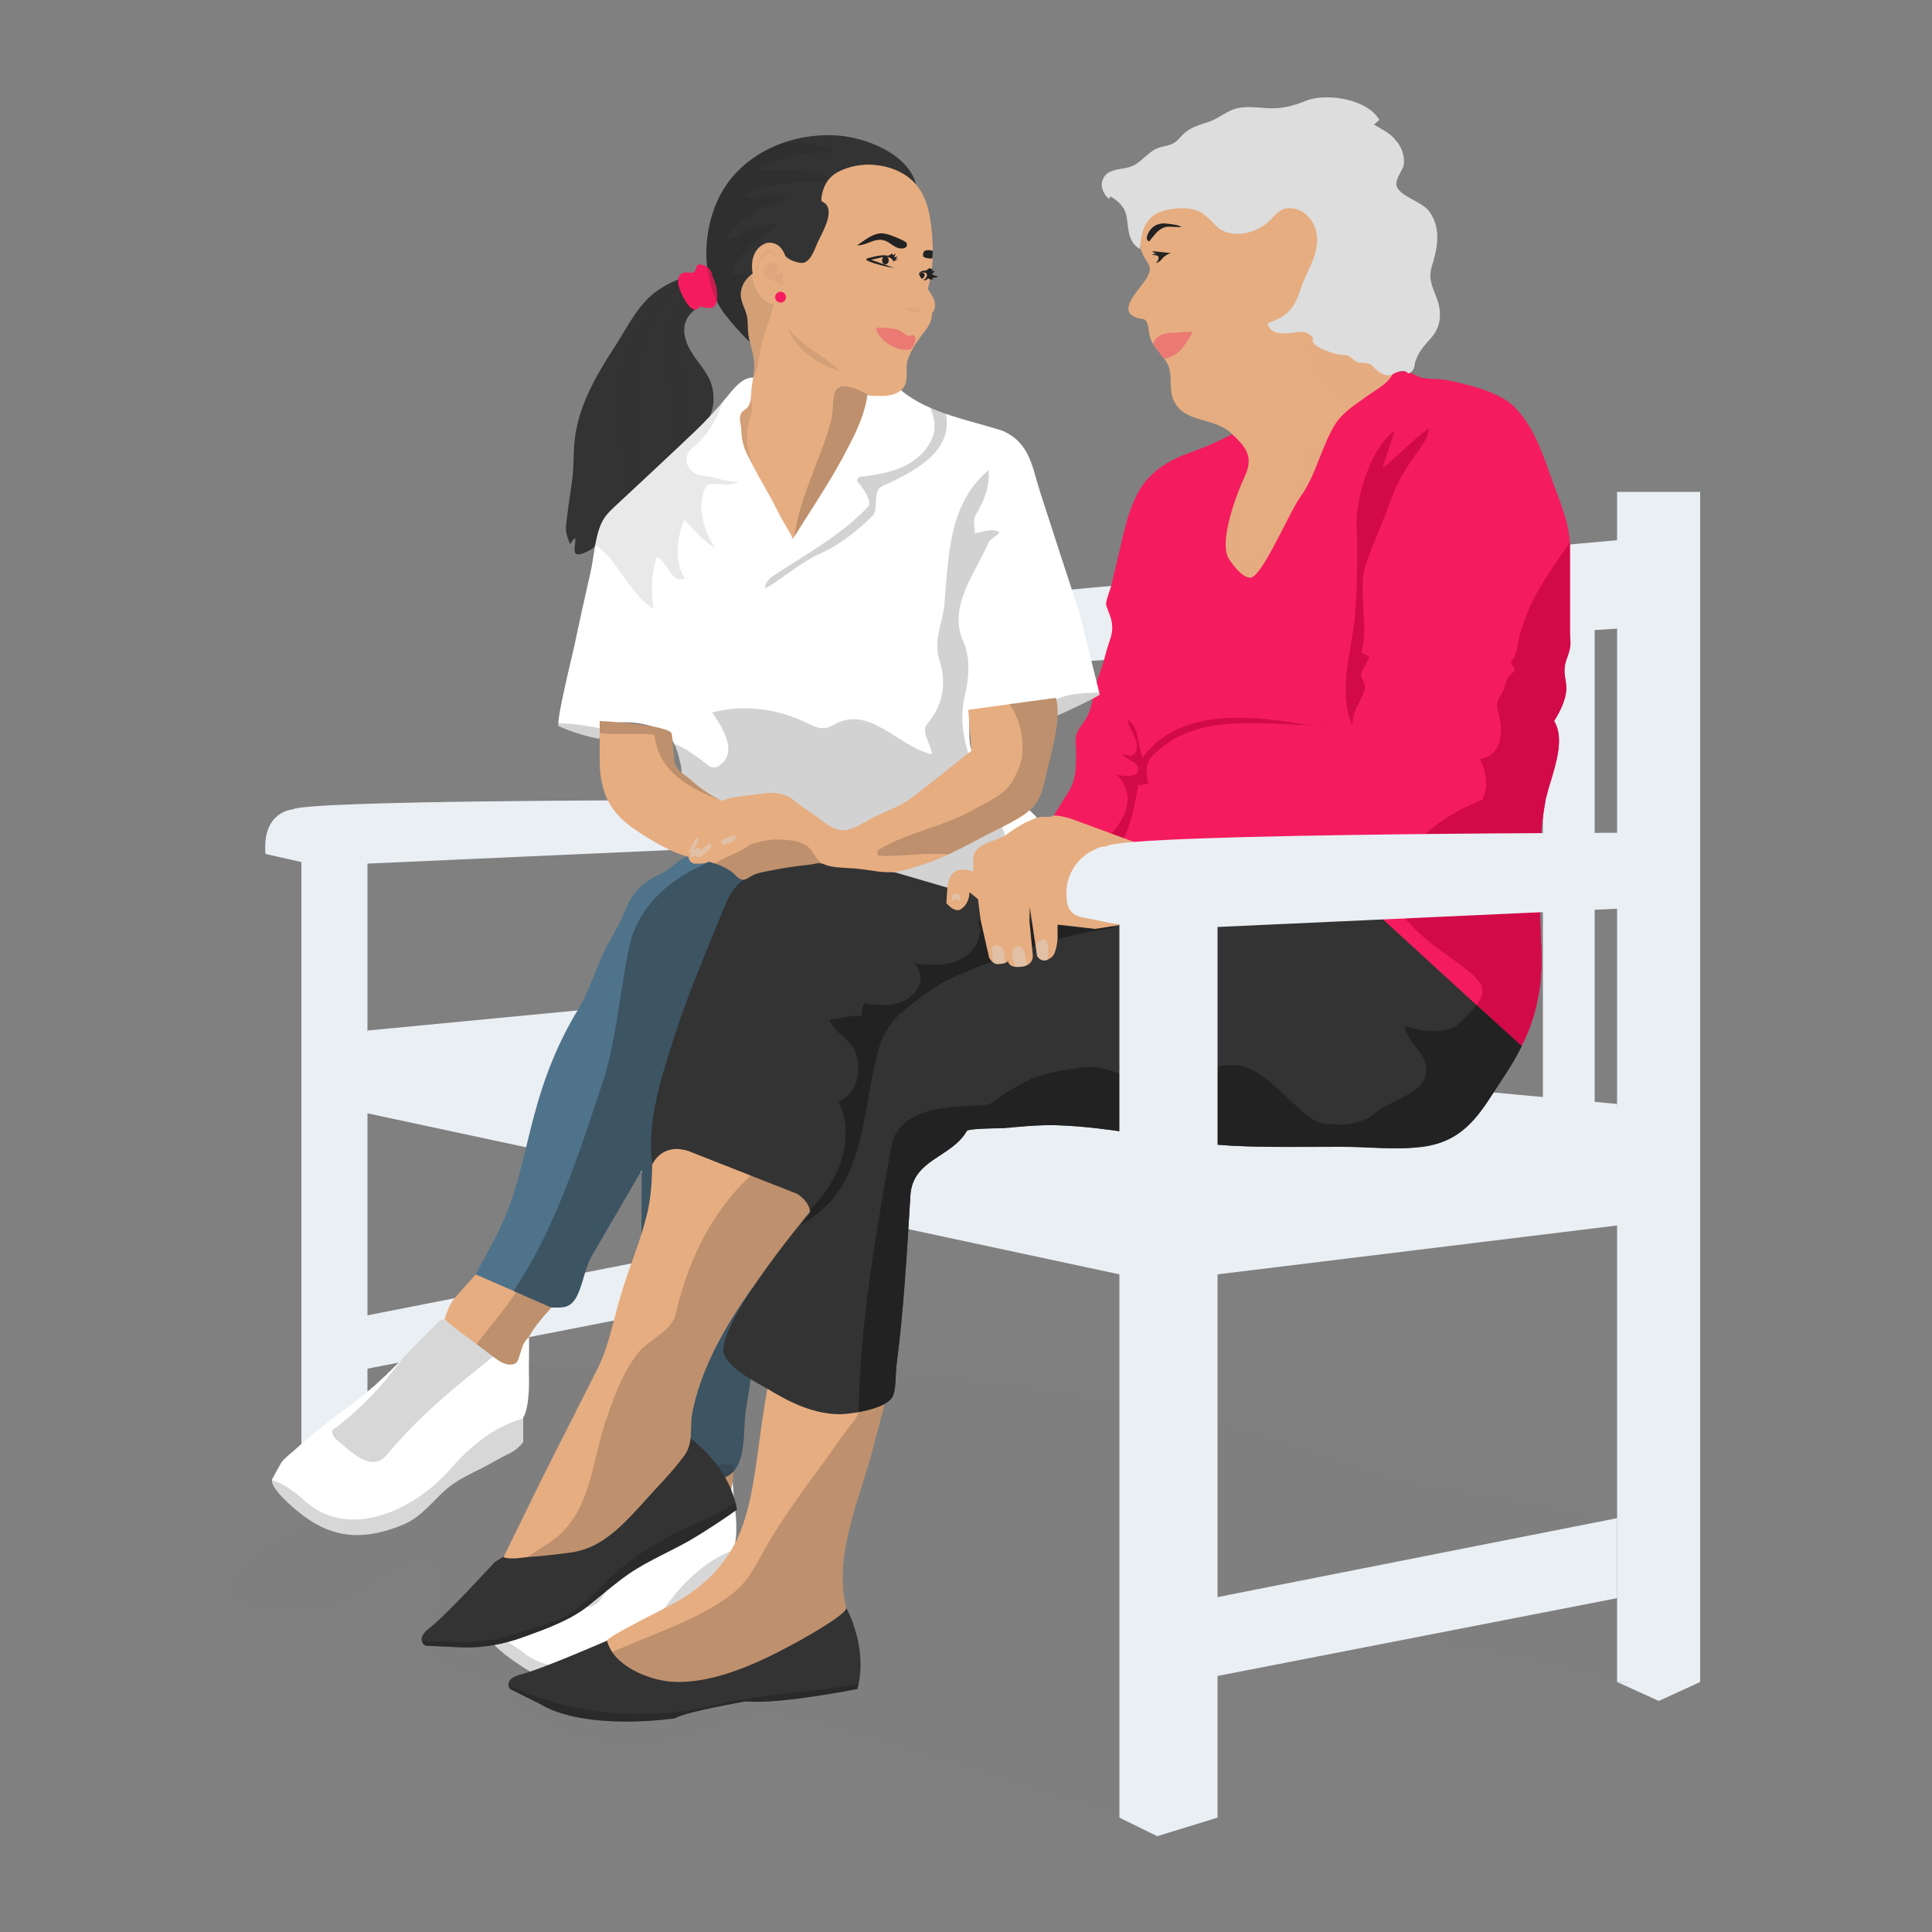 <svg version="1.2" xmlns="http://www.w3.org/2000/svg" viewBox="0 0 500 500" width="500" height="500">
	<rect x="0" y="0" width="500" height="500" fill="#808080" stroke="none"/>
	<title>talking-on-a-bench-svg</title>
	<style>
		.s0 { opacity: .1;fill: #222222 } 
		.s1 { fill: #ffffff } 
		.s2 { opacity: .2;fill: #222222 } 
		.s3 { opacity: .2;fill: #eeeeee } 
		.s4 { fill: #eaeff4 } 
		.s5 { fill: #f41c5e } 
		.s6 { fill: #d30a48 } 
		.s7 { fill: #e6ad81 } 
		.s8 { fill: #222222 } 
		.s9 { opacity: .6;fill: #f41c5e } 
		.s10 { fill: #dddddd } 
		.s11 { fill: #4f738a } 
		.s12 { fill: #333333 } 
		.s13 { opacity: .5;fill: #222222 } 
		.s14 { opacity: .2;fill: #333333 } 
		.s15 { opacity: .2;fill: #34404d } 
		.s16 { opacity: .1;fill: #34404d } 
		.s17 { opacity: .4;fill: #dddddd } 
	</style>
	<g id="Layer" style="opacity: .1">
		<path id="Layer" class="s0" d="m60.3 407.7c2.2-4.8 21.9-15.7 29.1-18.7-0.6-1.9-12.4-8.2-12.2-10.6 0.9-14.9 16.6-8.7 29.8-9.6 18.4-1.8 6.1-11.5 24.5-15 24.5-5.3 25.7 6.4 49.4 2 39.4-7.9 132.3 7.6 167.3 22.5 16.7 7 44.2 8 60.8 13.2 18.4 5.3 22.8 14.9 25.4 34.2 0.9 4.4-7.9 11.9-7.9 11.9-30.8-8.5-39.4-9.3-62.2-13.7-17.5-2.6-56.9-16.6-63.9 0.9-1.7 5.3 2.7 12.3 0 16.6-2.2 5-6 7.1-10.5 7.9l0.4 20.2-0.6 0.9c0 0-66.5-21.9-88.6-26.2-3.6 0.1-7.2 0.5-10.7 1.4-10.5 2.9-18.7 7-29.8 5.8-8.1-0.6-19.8-4.1-25.6-8.8-9.4-6.4 3.6-3.5-3.4-6.5-5.2-2.3-11.4-1.2-16.6-5.3-10-7 0.7-16.8-1.1-22.6-2.9-11.7-20.9 6.6-27.3 7.7-8.8 1.2-32.8 3.4-26.3-8.2z"/>
	</g>
	<path id="Layer" class="s1" d="m126.5 422.7c0 0 1.8-4.1 1.8-4.1 0.5-1.3 2.2-2.7 3.1-3.7q2.2-2.4 4.6-4.7c3.1-3.2 6.4-6.1 9.7-9.1q0.7-0.6 1.4-1.3 0.2-0.2 0.4-0.4 0.5-0.4 1-0.9 0.2-0.2 0.4-0.4 0.6-0.6 1.2-1.3 0 0 0.1-0.1 0.7-0.7 1.3-1.4 0.2-0.2 0.3-0.3 0.5-0.6 1-1.2 0.2-0.1 0.3-0.3 0.6-0.7 1.2-1.4 0 0 0.1 0 0.6-0.8 1.3-1.6 0 0 0-0.1 0.7-0.7 1.3-1.5c1.9-2.3 3.7-4.6 5.5-6.9 0.7-0.7 1.2-1.6 1.9-2.2 0.6-0.6 1.2-1.7 2-2 1.2-0.6 1.2 0.3 2.2 0.9 0 0 8.5 5.2 11.9 7.2q0.2 0.1 0.3 0.2c0.6 0.4 1 0.6 1 0.6 1.5 1 4.6 1.6 5.2-0.5 0.8-3.2 0.6-4.3 2.3-6.2 0.4 3.6 0.5 7.4 1 11 0 0 0.9 7.1-0.6 10l0.6 6.3c0 0-1.3 2.1-3.2 3.2-2.4 1.3-4.5 3-6.8 4.4-3 1.9-6.2 3.7-8.6 6.2-3.4 3.4-5.7 7.7-10 10.1-5.1 2.7-11 4.7-16.8 3.9-4-0.6-7.6-2.2-10.8-4.5-1.4-0.9-8.5-5.8-7.6-7.9z"/>
	<path id="Layer" class="s2" d="m136.4 428.4c11.6 7.7 26.9-0.5 35.5-12.1 4.4-6.2 10.2-12.2 17.8-15.1l0.6 6c0 0-1.3 2.2-3.2 3.3-2.4 1.2-4.5 3-6.8 4.4-3 1.9-6.1 3.7-8.6 6.2-3.4 3.4-5.7 7.7-10 10.1-5.1 2.7-11 4.7-16.8 3.9-3.9-0.6-7.6-2.3-10.8-4.5-1.3-0.9-7.7-5.4-7.6-7.5 3.7 0.6 7.7 3.6 9.9 5.3z"/>
	<path id="Layer" class="s2" d="m155.6 413.7c-3.6 5.3-9.7 0-13.8-2.8-0.6-0.6-1.3-2-0.8-2.3 6.7-5.9 11.8-12.6 16-19.8 1.9-2.2 3.7-4.5 5.6-6.8 0.6-0.7 1.1-1.6 1.8-2.2 0.6-0.6 1.2-1.7 2-2 1.2-0.6 1.2 0.3 2.3 0.9 0 0 8.5 5.2 11.8 7.2-8.9 8.6-17.6 17.1-24.9 27.8z"/>
	<path id="Layer" class="s3" d="m136.4 428.4c11.6 7.7 26.9-0.5 35.5-12.1 4.4-6.2 10.2-12.2 17.8-15.1l0.6 6c0 0-1.3 2.2-3.2 3.3-2.4 1.2-4.5 3-6.8 4.4-3 1.9-6.1 3.7-8.6 6.2-3.4 3.4-5.7 7.7-10 10.1-5.1 2.7-11 4.7-16.8 3.9-3.9-0.6-7.6-2.3-10.8-4.5-1.3-0.9-7.7-5.4-7.6-7.5 3.7 0.6 7.7 3.6 9.9 5.3z"/>
	<path id="Layer" class="s3" d="m155.6 413.7c-3.6 5.3-9.7 0-13.8-2.8-0.6-0.6-1.3-2-0.8-2.3 6.7-5.9 11.8-12.6 16-19.8 1.9-2.2 3.7-4.5 5.6-6.8 0.6-0.7 1.1-1.6 1.8-2.2 0.6-0.6 1.2-1.7 2-2 1.2-0.6 1.2 0.3 2.3 0.9 0 0 8.5 5.2 11.8 7.2-8.9 8.6-17.6 17.1-24.9 27.8z"/>
	<path id="Layer" class="s4" d="m420.7 139.6l-159.3 14.4v18.3l157.1-9.6z"/>
	<path id="Layer" class="s4" d="m173.3 207.1c0 0-94.3 0-97.6 2.4 0 0-7.9 0.4-7 11.5 0.8 11 0 0 0 0l9.3 2.1 17.1 0.4 78.2-3.5z"/>
	<path id="Layer" class="s4" d="m84.6 221.4h10.5v157.5l-10.5 3.2-6.6-3.2v-155.8-1.7z"/>
	<path id="Layer" class="s4" d="m164.8 326.7l-71.7 14.1v13.8l71.7-14z"/>
	<path id="Layer" class="s4" d="m399.3 159.6h13.4v126.1h-13.4z"/>
	<path id="Layer" class="s4" d="m420.6 316.9l-105.5 12.9h-25.4l-196.6-42.1 2-21 58.5-5.6 264.9 24.6z"/>
	<path id="Layer" class="s5" d="m386.3 101.8c-3.8-1.7-8.1-2.6-11.7-3.4-2.1-0.4-4.3-0.2-6.4-0.6-1.3-0.2-3.4-1.7-4.6-1.7-14 0.4-28 5.8-39.6 13.3-5.2 3.3-10.4 5.7-16.2 7.8-4.9 1.7-9.5 4.5-12.4 8.8-3.2 5-4.4 11.1-5.7 16.7q-1.1 4.6-2.2 9.2c-0.3 1.1-1.5 3.9-1.2 4.8 0.5 1.6 1.4 3.3 1.5 5 0.3 2.4-0.9 4.7-1.5 6.9-0.5 2-1 3.8-1.7 5.7-1.6 3.6-1.6 8.5-3.5 11.6-1 1.7-2.4 3-2.7 5-0.1 1.3 0.1 2.8 0.1 4.1-0.1 3.9 0.1 6.7-2.1 10.1-1.3 2.1-2.6 4.2-3.9 6.3l12.1 3.5c5.1 1.4 10.2 5.1 14.9 7.5 8.1 4 16.1 8 24.1 12.1 2.6 1.3 5.4 1.4 8.3 2.1 16.8 4.3 32.2 15 45.3 25.9 1.2 1 14 12.2 13.7 12.5 0 0 8.8-9.6 8-29.2-0.5-12.4-1.2-25.9 1-38.2 1-5.9 5.8-15.2 2.3-21 1.7-2.7 3.5-6.3 3.1-9.5-0.1-1.3-0.5-2.4-0.4-3.9 0-1.9 1.1-3.6 1.4-5.5 0.3-1.4 0-2.7 0-4.1q0-3.4 0-6.8 0-7.7 0-15.4c0-5.4-2.2-10.6-4.1-15.7-2.5-6.9-4.7-14.4-9.8-19.9-1.6-1.8-3.7-3-6.1-4z"/>
	<path id="Layer" class="s6" d="m289 200.5c2.3 0.5 6.7 0.8 5.3-2.4-0.6-1.1-2.7-1.4-3.8-2.9 1.1 0 2.3 0.9 2.9 0 1.2-0.9 0.9-2.9 0.3-4.4-0.6-1.4-1.8-2.9-1.8-4.6 3.2 2.6 2.4 6.7 3.8 9.9 9.1-12.6 26.6-11.1 40.9-8.8 2.9 0.6 5.8 0.3 8.7 0.3-15.7 0.9-35-4.7-47.2 8.2-1.8 1.7-1.5 4.4-0.9 7-0.9 0-1.8 0.6-2.6 0.3-0.9 5-1.8 9.9-3.9 14.3q-1.6-0.8-3.2-1.5c4.1-4.5 6.5-10.2 1.5-15.5z"/>
	<path id="Layer" class="s6" d="m351.2 138c-0.9-7.9 3.2-21.6 9.6-26.5-0.6 3.2-2.3 6.4-2.9 9.6 4.1-3.2 7.6-7.3 11.9-10.2-0.3 3.5-3.5 6.4-5.2 9.3-2.4 3.5-3.8 7-5.3 10.8-1.7 5-4.1 9.9-5.8 14.9-2.3 7.6 0.9 15.4-1.2 23 0.6 0.3 1.5 0.9 2.1 0.9-0.3 1.5-1.8 2.9-2.1 4.7-0.3 0.9 1.2 2 0.9 3.8-0.9 3.5-3.2 5.2-3.2 9.6-3.5-7.9-0.9-17.2 0.3-25.4 1.1-8.2 0.9-16.9 0.9-25.1"/>
	<path id="Layer" class="s6" d="m362.8 222.9c5.1-7.7 12.6-12.7 20.8-15.9 1.7-3.2 1.1-7.3-0.6-10.6 6.1-0.9 6.1-7.9 4.6-12.6-0.5-1.1 0-2.9 0.9-4.1 1.5-2.3 0.6-3.7 3.2-5.8 1.2-0.6-1.1-2-0.6-2.6 1.5-1.8 1.5-3.8 1.8-5.3 2.3-10.2 7.9-17.8 13.4-25.6q0 0.5 0 1 0 7.7 0 15.4 0 3.4 0 6.8c0 1.4 0.3 2.7 0 4.1-0.3 1.9-1.4 3.6-1.4 5.5-0.1 1.5 0.3 2.6 0.4 3.9 0.4 3.2-1.4 6.8-3.1 9.5 2.7 4.4 0.5 11-1.1 16.4q-0.1 0.3-0.2 0.5v0.2q-0.1 0.2-0.2 0.4 0 0.1 0 0.3-0.1 0.1-0.1 0.3-0.1 0.2-0.1 0.3 0 0.2-0.1 0.3 0 0.2-0.1 0.3 0 0.2 0 0.3-0.1 0.2-0.1 0.3-0.1 0.2-0.1 0.3 0 0.2-0.1 0.3 0 0.1 0 0.2-0.1 0.3-0.1 0.6c-2.2 12.3-1.5 25.8-1 38.2q0 0.9 0 1.8 0 0.4 0 0.8 0 0.4 0 0.9 0 0.5 0 1 0 0.3 0 0.6 0 0.7-0.1 1.2 0 0.2 0 0.4-0.1 0.7-0.1 1.3 0 0.1 0 0.3-0.1 0.7-0.2 1.3 0 0.1 0 0.1-0.1 0.7-0.2 1.4-0.1 0.7-0.3 1.4c-2.1 11.2-7.1 16.7-7.1 16.7 0.2-0.3-5.3-11.9-8.8-14.9 3.4-4.2 0.9-6.6-4.4-10.6-8.8-6.4-22.5-14.9-14.9-26.6z"/>
	<path id="Layer" class="s7" d="m308.7 46c10.1-0.7 18.8 0.8 27.9 5.2 7.6 3.7 14.1 12.3 17.5 20 1.7 3.9 2.9 8.2 4.4 12.3 1.3 3.2 2.7 6.5 2.7 10 0 5.1-4.3 6.7-8.1 9.5-3.2 2.3-6.2 4.2-8.1 7.7-3.3 5.9-4.6 12.6-8.6 18.1-2.5 3.5-8.6 17.7-11.9 20.3-1.9 1.6-5-2.2-6.5-4.5-2.7-4.5 2.2-17.1 4-21 2.6-5.4 0.6-7.8-3.5-11.6-4.7-4.2-12.3-2.4-14.9-8.7-1-2.6-0.3-5.4-1-8-0.7-2.4-2.8-4.1-4.1-6.2-1-1.6-1-2.3-1.3-4.3-0.6-3.3-1.6-1.6-3.9-3-4-2.1 2.6-7.8 3.7-10.3 1.4-2.6 0-3.1-1.1-5.4-1.3-2.6-1.6-5.6-1.2-8.5 0 0 2.1-10.9 14-11.7z"/>
	<g id="Layer" style="opacity: .1">
		<path id="Layer" class="s0" d="m331.5 60.7c-1-3.2 3.1-4.7 5.4-3.2 4.1 2.5 2.4 12.6-2.3 13.5 1.6-1.6 2.1-4.9 2.5-7 0.3-1.5 0.6-3.5-0.3-4.8-0.6-0.8-2-1.4-3-1.3-1.7 0.2-1.8 1.7-2.5 2.9"/>
	</g>
	<g id="Layer" style="opacity: .1">
		<path id="Layer" class="s0" d="m334.4 63c-0.9 0.2-1.8-0.4-2.5-1 0.1 1 0.7 2.2 0.7 3.2-2.2-0.4-2-0.3-2.5 1.8-0.2 1.3-1.1 3.3 0.8 3 1.3-0.3 0.6-1.1 1.3-1.7 0.6-0.6 1.4-0.5 2-1.2 0.8-1 0.8-3.2 0.2-4.1z"/>
	</g>
	<g id="Layer" style="opacity: .1">
		<path id="Layer" class="s0" d="m336.1 72.9c-2.7 1.4-4 4.3-7.3 4.9 3 1.4 5.7-2.1 7-4.3"/>
	</g>
	<path id="Layer" class="s7" d="m298.5 89.1c0.2-1.9 2.3-2.7 3.9-2.9 2.1-0.1 4.4-0.3 6.3-0.3-0.9 1.7-2.6 4.4-4.2 5.6-0.8 0.6-2.9 1.6-3.3 1.2-1.1-1.2-0.8-1.2-2.1-2.6"/>
	<g id="Layer" style="opacity: .1">
		<path id="Layer" class="s0" d="m295.9 80.4c0.7-0.1 1.4-0.2 1.9 0.3 0 0 0.3 0.4 0.3 0.4-0.6 0.4-2.2 1.1-2.9 0.9-0.3-0.1-1.1-0.3-0.9-0.8 0.1-0.5 0.8-0.6 1.2-0.7q0.2-0.1 0.4-0.1z"/>
	</g>
	<path id="Layer" class="s8" d="m298 65.8c0.3-0.1 0.8 0 1.2-0.2-0.4-0.1-0.8-0.3-1-0.6 1.7 0.2 3.3 0.3 4.8 0.5-0.8 0.3-1.5 0.6-2.1 1.3-0.5 0.6-1 1.2-1.8 1.2 0.8-0.4 1.2-2 0-1.9"/>
	<path id="Layer" class="s8" d="m305.7 58.8c-0.3-0.6-2.8-0.8-3.5-0.9-1.8-0.3-3.5 0.2-4.6 1.7-0.4 0.6-0.7 1.2-0.8 1.8 0 0.3 0 0.6 0.2 0.8 0.4 0.6 0.7-0.1 1-0.5 0.5-0.5 0.9-1.1 1.4-1.6 1.1-1.1 2.3-1.6 3.8-1.4 0.9 0 2.6 0.1 2.5 0.1z"/>
	<g id="Layer" style="opacity: .6">
		<path id="Layer" class="s9" d="m298.5 89.1c0.2-1.9 2.3-2.7 3.9-2.9 2.1-0.1 4.4-0.3 6.3-0.3-0.9 1.7-2.6 4.4-4.2 5.6-0.8 0.6-2.9 1.6-3.3 1.2-1.1-1.2-0.8-1.2-2.1-2.6"/>
	</g>
	<g id="Layer" style="opacity: .1">
		<path id="Layer" class="s0" d="m342.4 83.7c4.7-1.9 9.9-2.3 15-3.2q0.5 1.5 1.1 2.9c1.3 3.3 2.7 6.6 2.7 10.1 0 5.1-4.4 6.7-8.1 9.5-1.4 1-2.7 1.9-3.9 2.8-1.8-0.6-3.4-1.6-4.7-2.8-5.3-4.7-11.1-15.8-2.1-19.3z"/>
	</g>
	<g id="Layer" style="opacity: .1">
		<path id="Layer" class="s0" d="m311.8 102.7c0.5 1.5-1.5 2.9-0.3 3.8 1.1 0.9 2-0.3 2.6-1.2 0.3 0.9 0.3 1.8 0.9 2.4 0.7 1.2 1.5 2.2 2.1 3.3-2.9-1.8-6.6-2.2-9.5-3.6 2-0.7 3.8-2.6 4.2-4.7z"/>
	</g>
	<g id="Layer" style="opacity: .1">
		<path id="Layer" class="s0" d="m322 137.1c0 2.7-0.9 5.3-0.3 7.9 9.6-3.5 13.7-16 14.3-25.7 0.2-4.1 4.3-5.1 8-6.5-2.7 5.3-4.1 11.1-7.6 16-2.5 3.5-8.6 17.7-11.9 20.3-1.9 1.6-5-2.2-6.5-4.5-2.6-4.3 1.7-15.8 3.7-20.4 1.9 3.6 0.7 9.1 0.3 12.9z"/>
	</g>
	<g id="Layer" style="opacity: .1">
		<path id="Layer" class="s0" d="m311.6 88.3c0 3.4 2.9 6.4 1.5 9.9 2.3-3.2-0.7-6.8-1.5-9.9z"/>
	</g>
	<g id="Layer" style="opacity: .1">
		<path id="Layer" class="s0" d="m314.4 89.7c0.1 1 0.5 2 0.9 2.9 1.3 2.9 0.9 5.6 0.3 8.7 0.8-1.9 1.3-3.9 1.1-6-0.3-2-1.6-3.7-2.3-5.6z"/>
	</g>
	<path id="Layer" class="s10" d="m295.1 64.5c-3.2-1.8-3-5.1-3.5-8.2-0.4-2.6-2-4.2-4.3-5.5 0 0.3-0.2 0.4-0.2 0.7-1.4-1-2.5-3.2-1.7-5 0.8-2.4 3.6-2.6 5.8-3 3.5-0.6 4.5-2.8 7.3-4.6 2.9-1.7 4.5-0.5 6.9-3.3 1.9-2.3 4.1-3 6.9-3.9 2.2-0.6 3.9-2 6-3 3-1.5 6.4-0.9 9.7-0.7 3.6 0.2 6.5-0.5 9.9-1.9 5.4-2.2 16.2-0.4 19.1 5-0.7 0.3-1 1-1.5 1.1 2.1 1.3 4.3 2.2 5.7 4.1 1.5 1.6 2.4 4.1 2.1 6.3-0.3 1.6-2.2 3.6-1.9 5.4 0.7 2.8 6.5 4.1 8.4 6.6 3 4 2.4 8.7 1.1 13.2-1.2 3.4-0.8 5 0.5 8.3 1.7 3.8 1.9 7.8-0.8 11.1-2.1 2.4-3.2 3.4-4.3 6.3-0.2 0.7-0.2 1.9-0.8 2.5-1.5 1.5-0.9-0.2-2.7 0-2.6 0.3-2.6 2.2-5.6 0.4-1.1-0.4-1.8-1.9-2.8-2.2-1-0.5-2.2-0.1-3.2-0.5-1-0.5-1.3-1.2-2.4-1.7-0.8-0.2-2.2-0.1-3-0.4-1.5-0.4-7.3-2.2-5.9-4.1-1.7-2-3-1.7-5.2-1.4-2.2 0.3-6.3 0.6-6.6-2.5 5-1.6 7-3.9 8.5-8.8 1.4-4.5 4.9-8.9 4.2-14-0.4-3.8-3.9-7.7-8.2-6.8-2.3 0.6-3.2 2.6-4.9 3.9-2.4 1.8-5.3 2.8-8.2 2.6-4.5-0.3-5-3-8.2-5.2-2.2-1.6-5.4-1.6-8.1-1.2-6.3 0.9-7.8 4.5-8.2 10.4"/>
	<path id="Layer" class="s7" d="m142.7 338.4c-2.6 2.9-5.4 6-6.8 9.7-0.9 2.4-0.7 6.4-4.4 5.7 0 0-8.3-5.8-8.4-5.9-2.8-1.9-5.4-4.2-8.1-6.4 0.6-1.6 1.1-3.5 2.2-4.9 1.8-2.4 4-4.4 5.9-6.8l19.6 8.2"/>
	<path id="Layer" class="s2" d="m142.7 338v0.4c-2.6 2.9-5.4 6-6.8 9.7-0.9 2.4-0.7 6.4-4.5 5.7 0 0-7.2-5.1-8.2-5.8 3.5-4.6 7.3-8.9 10.5-13.8l9 3.8z"/>
	<path id="Layer" class="s1" d="m70.5 382.7c0 0 2.1-3.9 2.2-4 0.6-1.1 2.4-2.4 3.4-3.3q2.4-2.2 4.9-4.3c3.5-2.8 7-5.5 10.6-8.1q0.7-0.6 1.5-1.2 0.2-0.1 0.4-0.3 0.6-0.5 1.1-0.9 0.2-0.2 0.4-0.4 0.7-0.5 1.3-1.1 0.1 0 0.2-0.1 0.7-0.6 1.4-1.3 0.2-0.1 0.3-0.3 0.6-0.5 1.1-1 0.2-0.2 0.4-0.3 0.6-0.7 1.3-1.3 0 0 0 0 0.8-0.8 1.5-1.5 0.7-0.7 1.5-1.5c2-2.1 4.1-4.2 6.1-6.3 0.7-0.6 1.3-1.5 2.1-2.1 0.7-0.5 1.3-1.5 2.1-1.8 1.3-0.4 1.2 0.4 2.2 1.2 0 0 8 5.9 11.1 8.3q0.2 0.1 0.3 0.2c0.6 0.4 1 0.7 1 0.7 1.4 1.1 4.4 2 5.2-0.1 1.1-3.1 1-4.2 2.8-5.9 0.1 3.6-0.1 7.4 0 11 0 0 0.2 7.2-1.5 9.9v6.3c0 0-1.5 2-3.5 2.9-2.4 1.1-4.7 2.6-7.1 3.8-3.2 1.6-6.5 3.1-9.2 5.4-3.6 3.1-6.4 7.1-10.9 9.1-5.3 2.3-11.4 3.7-17.1 2.3-3.8-0.9-7.3-2.9-10.3-5.4-1.3-1-7.9-6.6-6.8-8.6z"/>
	<path id="Layer" class="s7" d="m189.9 379c0 0 0.2 7.6-3 12.7h-5.1l3-12.7z"/>
	<path id="Layer" class="s2" d="m79.8 389.2c10.8 8.8 26.8 2.1 36.5-8.7 4.9-5.7 11.2-11.2 19.1-13.4v6.1c0 0-1.5 2-3.5 2.9-2.4 1.1-4.7 2.6-7.1 3.8-3.2 1.6-6.5 3.1-9.2 5.4-3.7 3.1-6.4 7.1-10.9 9.1-5.3 2.3-11.4 3.7-17.1 2.3-3.8-0.9-7.3-2.9-10.3-5.4-1.2-1-7.2-6.1-6.9-8.2 3.6 0.9 7.3 4.3 9.4 6.1z"/>
	<path id="Layer" class="s2" d="m100.2 376.4c-4.1 5-9.6-0.9-13.4-4.1-0.6-0.6-1.2-2-0.6-2.3 7.2-5.3 12.9-11.5 17.8-18.2 2-2.1 4-4.2 6.1-6.3 0.7-0.6 1.3-1.5 2.1-2.1 0.6-0.5 1.3-1.5 2.1-1.8 1.3-0.4 1.2 0.4 2.2 1.2 0 0 8 5.9 11.1 8.3-9.7 7.7-19.1 15.3-27.4 25.3z"/>
	<path id="Layer" class="s11" d="m179.5 221.1c-3.2 0.4-6 4.1-9 5.3-2.4 1.1-4.7 2.7-6.3 4.8-1.6 2-2.2 4.3-3.3 6.5-1 2.2-2.3 4.3-3.5 6.5-3 5.4-4.5 11.6-7.7 16.9-5.3 8.7-8.8 17.6-11.4 27.3-2.4 8.9-4.1 18.4-7.7 26.8-2.2 5.1-5 9.8-7.5 14.6l19.6 8.6c3.1 0 4.7 0.2 6.4-2.6 1.8-3.3 2.1-7.2 3.9-10.5l13.1-22.5c-0.1 12.4-0.2 24.8-0.1 37.3q0.2 7 0.3 14 0.2 13.3 0.3 26.5c0 0.1 18.1 2.4 19.8 2.1 7.2-1.4 5.7-11.9 6.5-17.4 0.6-3.8 1.5-7.8 1.7-11.7 0.3-3.7 0.1-7.4 0.1-11-0.1-18.8 0-37.5 0-56.3v-55.1c0 0-2.6-11.9-15.2-10.1z"/>
	<path id="Layer" class="s2" d="m162.7 245.7c2.4-12.4 12.8-20 24.3-23.9 6.2 2.6 7.7 9.4 7.7 9.4v55.1c0 18.8-0.1 37.5 0 56.3 0 3.6 0.2 7.3-0.1 11-0.2 3.9-1.1 7.8-1.6 11.7-0.8 5.5 0.6 16-6.6 17.4-1.7 0.3-19.7-2-19.7-2.1q-0.2-13.2-0.4-26.5-0.1-7-0.2-14c-0.2-12.5-0.1-24.9 0-37.3l-13.1 22.5c-1.8 3.3-2.1 7.2-3.9 10.5-1.6 2.8-3.3 2.6-6.4 2.6l-9.8-4.3c10.9-16.2 16.8-35.3 23.1-54 3.5-11.1 4.3-22.5 6.7-34.4z"/>
	<path id="Layer" class="s2" d="m189.9 379c0 0 0.2 7.6-3 12.7h-5.1l3-12.7z"/>
	<path id="Layer" class="s2" d="m162.7 245.7c2.4-12.4 12.8-20 24.3-23.9 6.2 2.6 7.7 9.4 7.7 9.4v55.1c0 18.8-0.1 37.5 0 56.3 0 3.6 0.2 7.3-0.1 11-0.2 3.9-1.1 7.8-1.6 11.7-0.8 5.5 0.6 16-6.6 17.4-1.7 0.3-19.7-2-19.7-2.1q-0.2-13.2-0.4-26.5-0.1-7-0.2-14c-0.2-12.5-0.1-24.9 0-37.3l-13.1 22.5c-1.8 3.3-2.1 7.2-3.9 10.5-1.6 2.8-3.3 2.6-6.4 2.6l-9.8-4.3c10.9-16.2 16.8-35.3 23.1-54 3.5-11.1 4.3-22.5 6.7-34.4z"/>
	<path id="Layer" class="s3" d="m79.8 389.2c10.8 8.8 26.8 2.1 36.5-8.7 4.9-5.7 11.2-11.2 19.1-13.4v6.1c0 0-1.5 2-3.5 2.9-2.4 1.1-4.7 2.6-7.1 3.8-3.2 1.6-6.5 3.1-9.2 5.4-3.7 3.1-6.4 7.1-10.9 9.1-5.3 2.3-11.4 3.7-17.1 2.3-3.8-0.9-7.3-2.9-10.3-5.4-1.2-1-7.2-6.1-6.9-8.2 3.6 0.9 7.3 4.3 9.4 6.1z"/>
	<path id="Layer" class="s3" d="m100.2 376.4c-4.1 5-9.6-0.9-13.4-4.1-0.6-0.6-1.2-2-0.6-2.3 7.2-5.3 12.9-11.5 17.8-18.2 2-2.1 4-4.2 6.1-6.3 0.7-0.6 1.3-1.5 2.1-2.1 0.6-0.5 1.3-1.5 2.1-1.8 1.3-0.4 1.2 0.4 2.2 1.2 0 0 8 5.9 11.1 8.3-9.7 7.7-19.1 15.3-27.4 25.3z"/>
	<path id="Layer" class="s12" d="m221.9 437.1c0 0-20.6 4.1-28.8 3.2 0 0-15.3 2.6-18.5 4.4 0 0-23 3.5-35-3.8l-7.6-3.8c0 0-2-2.6 2.9-3.8 5-1.2 22.2-8.7 22.2-8.7l61.9-8.5c0 0 5.8 10.2 2.9 21z"/>
	<path id="Layer" class="s12" d="m190.7 390.7c-3.5 2.5-7 4.8-10.6 7-5.7 3.5-12 5.9-17.5 9.7-3.7 2.6-7 5.5-10.5 8.3-4.4 3.5-10.6 5.8-15.9 7.7-5.8 2.2-11.4 3.2-17.6 2.9l-8.5-0.4c0 0-2.9-1.6 1.2-4.7 4-3 16.7-16.9 16.7-16.9l50.7-32.1c0 0 10.3 7.5 12 18.5z"/>
	<path id="Layer" class="s13" d="m185.7 441.2c12.3-3.1 24.3-3 36.5-5.5q-0.1 0.7-0.3 1.4c0 0-20.6 4.1-28.8 3.2 0 0-15.3 2.6-18.5 4.4 0 0-23 3.5-35-3.8l-7.6-3.8c0 0-0.3-0.4-0.4-1 16.8 7.9 35.3 9.5 54.1 5.1z"/>
	<path id="Layer" class="s13" d="m131.2 423.4c4-1.2 8.1-2.4 12.2-3.8 5-1.8 8.5-5.6 12.3-9.1 7.5-7.8 17.2-13.4 27.4-17.5 2.6-1 4.7-3 7.3-4q0.2 0.8 0.3 1.7c-3.5 2.5-7 4.8-10.6 7-5.7 3.5-12 5.9-17.5 9.7-3.7 2.6-7 5.5-10.5 8.3-4.4 3.5-10.6 5.8-15.9 7.7-5.8 2.2-11.4 3.2-17.6 2.9l-8.5-0.4c0 0-0.6-0.4-0.9-1.1 7.3 0 14.7 1 22-1.4z"/>
	<path id="Layer" class="s7" d="m229 363.2c-1.3 4.7-2.5 9.5-3.8 14.2-3.4 12-9.4 25.8-6.2 38.7 0.4 1.7-13.3 9.2-14.5 9.8-8.9 4.8-20.6 10.1-30.9 9.3-6-0.5-14.9-4.2-16.5-10.6-0.2-0.9 15.3-8.5 17-9.5 8.3-4.4 15-11.2 18.1-20.3 3-8.6 3.7-18.3 5.1-27.3 0.4-2.7 0.8-5.4 1.3-8.1 0 0 16.3-10.2 30.4 3.8z"/>
	<path id="Layer" class="s7" d="m209.9 313c-11.7 15.7-26.7 32.7-30.7 52.4-0.8 3.9 0.4 7.8-2.1 11.3-3.4 4.6-7.5 8.6-11.2 12.8-3.3 3.6-6.7 7.3-11 9.8-2.4 1.4-5.2 2.3-8 2.6-3.2 0.4-6.5 0.8-9.7 1-2.1 0.2-5 0.8-6.9 0.1l10.2-20.8 14.3-28.3c3-6 4.2-13.7 6.3-20.1 2-6.5 4.7-12.8 6.3-19.4 1.4-5.6 1.4-11.1 1.4-16.8l9-5.2 32.1 12.2c0 0 4.8 3.4 0 9.1"/>
	<path id="Layer" class="s2" d="m156.5 368.5c2.1-6.1 4.1-12.2 8.2-17.8 2.9-4.1 9.1-5.8 10.2-10.8 3.7-15.9 11.3-30.1 24-39.5l11 4.2c0 0 4.8 3.4 0 9.1v-0.7c-11.7 15.7-26.7 32.7-30.7 52.4-0.8 3.9 0.4 7.8-2.1 11.3-3.4 4.6-7.5 8.6-11.2 12.8-3.3 3.6-6.7 7.3-11 9.8-2.4 1.4-5.2 2.3-7.9 2.6-3.3 0.4-6.6 0.8-9.8 1q-0.4 0-0.8 0.1c2.8-1.9 5.7-3.5 8.2-5.6 8.2-7.3 8.7-19 11.9-28.9z"/>
	<path id="Layer" class="s2" d="m190.7 411.4c3.4-2.8 5.2-7.1 7.4-10.8 4.7-8.3 10.6-16 16.2-23.7 1.5-2.2 3.1-4.5 4.7-6.6 1.2-1.7 3-3.3 3.3-5.4 0.1-1-0.3-1.8 0-2.8 0.3-1 0.7-1.8 1.8-2 0.9-0.2 5.1 2.4 4.9 3.1-1.3 4.7-2.5 9.4-3.8 14.1-3.4 12.1-9.4 25.9-6.2 38.8 0.4 1.6-13.3 9.2-14.5 9.8-8.9 4.8-20.6 10.1-30.9 9.3-5-0.4-12-3.1-15.1-7.7q1-0.5 2.1-0.9c10-4.4 21.7-8 30.1-15.1v-0.1z"/>
	<path id="Layer" class="s12" d="m247.4 226.9c-7.8-0.8-15.5-1.9-23.3-2.6-11.5-1.1-30.9-3.8-36.2 9.4-4.6 11.4-9.6 22.7-13.3 34.4-3.4 10.4-7.3 22.3-5.8 33.3 0 0 2.4-5.8 9.4-3.5l28.2 11.1c0 0 3.2 2 3.2 4.7 0 0-21.5 25.4-22.4 35.3-0.4 4.3 8.4 8.7 11.4 10.4 5.7 3.5 11.9 6.6 18.9 6.6 3.2-0.1 11.3-1.3 13.3-4.2 1.2-1.8 0.9-6.2 1.2-8.4 1.9-14.6 2.7-29.2 3.6-43.9 0.5-9.5 10.7-9.9 14.6-16.8 0.4-0.7 8.5-0.7 9.4-0.7 4.5-0.4 9-0.9 13.6-0.8 15.2 0.4 30.2 4.5 45.5 5.3 9.3 0.5 18.8 0.3 28.2 0.3 7.1 0 14.3 0.9 21.4 0 8.7-1.2 13.1-6.1 17.6-13.1 2.7-4.2 5.7-8.4 7.9-12.9l-45-41.2c-1-0.9-7-0.1-8.6-0.1q-3.9-0.1-7.8-0.2-9.3-0.1-18.6-0.1c-12.6 0-25.1 0-37.6-0.4-7.1-0.2-14.1-0.5-21.1-1.1q-3.9-0.3-7.7-0.7z"/>
	<path id="Layer" class="s8" d="m216.9 285.1c5.3-2.1 5.9-7.9 4.7-12.3-1.2-3.8-5.5-5.2-7-9 2.9 0 5.6-1.2 8.5-0.9-0.3-1.5 0.3-3.5 1.1-3.2 6.2 1.2 12.3 0 14-5.6 0.3-0.8-0.2-3.5-1.7-4.9 7 1.4 16 0.3 17.2-8.2 0-0.9-0.6-2-0.3-2.6 0.6-1.8 3.2-0.6 4.7-0.3 3.5 1.2 7.6 0.6 11.1-0.3 6.4-1.7 13.1 0 19.2 2.3-14 1.8-27.4 6.8-40.5 12.3-5.6 2.3-10.2 6.1-14.9 9.9-3.2 2.9-5.3 7-6.1 11.1-3.8 14.9-3.2 33-17.2 42q-1.2 0.8-2.4 1.5c1.6-2 2.6-3.2 2.6-3.2q0-0.4-0.1-0.8c7.3-7.3 11.8-18.2 7.2-27.8z"/>
	<path id="Layer" class="s8" d="m254.9 285.9c2 0 3.5-2 5.2-2.9 2.9-1.7 5.9-3.8 9.1-4.6 3.5-1.2 7-1.5 10.5-2.1 8.4-1.2 15.1 5 23.3 6.1 3.5 0.3 7 0.6 9.6-2 1.5-1.5 1.8-4.1 2.7-4.4 10.5-2.6 16 7.9 24.5 13.7 1.1 0.6 2.3 1.2 3.5 1.2 2 0 4.1 0.3 6.1 0 2.3-0.6 4.7-1.2 6.1-2.6 5-4.1 14.9-5.6 13.5-12.6-0.6-3.5-4.7-6.1-5.6-10.2 5 1.5 11.1 2.6 14.9-1.2q2-2 3.8-4.2l11.7 10.6c-2.2 4.6-5.2 8.8-7.9 13-4.5 7-8.9 11.9-17.6 13-7.1 1-14.3 0-21.4 0-9.4 0-18.9 0.3-28.2-0.2-15.3-0.9-30.3-4.9-45.5-5.3-4.6-0.1-9.1 0.3-13.6 0.7-0.9 0.1-9 0.1-9.4 0.8-3.9 6.9-14.1 7.2-14.6 16.8-0.9 14.7-1.7 29.3-3.6 43.9-0.3 2.1 0 6.6-1.2 8.3-1.3 1.9-5.2 3.1-8.6 3.7 0.4-22.9 4.3-44.9 8.4-68.4 2.1-11.1 15.2-10.2 24.3-11.1z"/>
	<path id="Layer" class="s12" d="m187.2 77c-5.7 1.3-11.8 4.3-9.7 11 1.2 4.1 4.7 6.8 6.3 10.6 1.2 3.1 1.2 6.7-0.3 9.5-0.8 1.5-2.3 2.8-3 4.2-0.6 1.5-0.5 2.8-0.6 4.3-0.3 3.2-1.6 7.4-3.5 10-1 1.3-2.1 2.1-3.4 2.9-1.3 0.9-1 0-1.6 2.1-0.4 1.5-0.1 4.4-1.6 5.4-1.4 1-1.3-0.6-2.8-0.2-1 0.2-2 1.6-2.7 2.2-1.3 1.1-2.9 1.9-4.6 2.5-1.4 0.4-3 0.9-4.2-0.3 0.5-0.6 1.5-3.3 0.3-3.6-0.9-0.2-1.3 3.2-1.9 3.8-0.6 0.8-3.5 2.4-4.7 2-1.1-0.6 0-2.9-0.4-4.2-0.3 0.4-0.9 1-1.2 1.6-0.1 0.3-1.1-2.9-1.1-3.2-0.1-1.4 0.1-2.8 0.3-4.1 0.4-3.5 1-6.9 1.4-10.3 0.4-4.3 0.1-8.6 1.1-12.8 1.7-7.9 6.2-15.2 10.6-21.9 2.7-4.4 5.2-9.3 9.3-12.6 2.9-2.2 6.3-3.9 9.8-4.6 4.6-0.9 6.9 1.8 8 6"/>
	<g id="Layer" style="opacity: .2">
		<path id="Layer" class="s2" d="m185.3 73.4q0.9 1.3 1.5 3.1-1.6 0.2-3.1 0.5c-7.6 2.1-9.9 9.7-7.9 16.7 1.5 4.6 3.2 9.3 2 14.3-1.1 5.8-3.8 11.1-3.2 16.9-2-7 0.9-13.7-0.3-21-0.5-4.1-1.4-7.6-2.3-11.7-2.1-9.1 5.1-16.8 13.3-18.8z"/>
	</g>
	<g id="Layer" style="opacity: .2">
		<path id="Layer" class="s2" d="m161.8 122.5c-0.3-2.9-0.6-5.8-1.2-8.7-2.9-17.5 4.3-36.1 20.6-42.7q1.7 0.2 2.8 1.1-3.5 0.8-6.7 2.2c-6.5 2.9-10 9.9-11.4 17.2-3.5 16.7 4.1 34.2-6.4 48.5 2.3-5.6 2.9-11.4 2.3-17.5z"/>
	</g>
	<path id="Layer" class="s12" d="m195.9 89.3c-1 1-7-6.3-7.6-7.1-7.6-8.8-6.8-24.3-0.8-33.6 6.4-10 19-14.7 30.6-13.4 7.4 0.9 18.5 5.5 19.3 14.3 0 0-41.4 39.8-41.5 39.8z"/>
	<path id="Layer" class="s5" d="m183 69.1q0.3 0.2 0.4 0.3c0.6 0.5 0.8 1.3 1 2 0.6 1.5 1.2 3 1.2 4.6 0.1 1 0 2.6-0.8 3.4-0.7 0.7-3.8 0-3.6-0.2-2.2 3.6-5.6-4.3-5.7-5.9-0.1-1.6 0.3-2.6 1.9-2.8 0.8-0.1 1.6 0.3 2.2-0.1 0.6-0.5 0.5-1.4 1-1.9 0.4-0.3 1.8 0.2 2.4 0.6z"/>
	<path id="Layer" class="s1" d="m233.2 101c7.1 6 17.7 7.7 26.3 10.5 7.2 3.2 7.6 9.5 9.8 16.2q5 15.5 10.1 31 2.6 10.5 5.2 21c0.1 0.4-10 5.1-11 5.5-0.3-1-0.4-2.3-0.6-3.4-7.4 0.6-14.9 1.1-22.3 2 0.3 2.9 0 5.8 0.3 8.6 0.6 4.5 5.8 7.9 8.9 10.9q4.2 4.1 8.4 8.2c0 0-12 19.6-18.4 19.6l-18.1-5.3c0 0-54.7-7.8-54.8-7.8 0 0-0.3-18.5-0.8-20-0.5-2.1-1.1-4.8-2.4-6.7-3-4.5-13.9-5.5-18.5-3.2 0.1 1 0.1 2.2-0.3 3.1-3.4-0.7-7.3-1.8-10.4-3.3-0.9-0.5 3.5-18.3 3.9-20.1q2-9.6 4.2-19.1c1-4.1 1.2-9.6 3-13.4 1-2.2 2.9-3.7 4.9-5.6 6.4-6 12.9-12 19.3-18.1 3-2.9 5.8-5.9 8.4-9.1 1.8-2.2 4.7-6 8-4.4q-0.7-0.3-1.3-0.5 19.1 1.7 38.2 3.4z"/>
	<path id="Layer" class="s2" d="m202.7 82.8c-4.1 3.9-6.8 6.5-6.8 6.5-0.8 0.8-4.9-3.9-6.8-6 4.5-0.7 9-0.6 13.6-0.5z"/>
	<path id="Layer" class="s2" d="m208.9 76.9c-2 1.8-3.8 3.6-5.5 5.2-4.2-3.3-9.9-3.1-14.8-4.5 6.8-1 13.5-1.1 20.3-0.7z"/>
	<path id="Layer" class="s2" d="m189.5 83.2c-0.2 0-0.5 0-0.6-0.2-0.3-0.4-0.5-0.7-0.6-0.8-7.5-8.8-6.8-24.3-0.8-33.6 3.5-5.5 8.9-9.4 15-11.6q0.1 0 0.2 0c4.1-0.2 8.2 0.2 12.3 1.2 0.7 0.2 0.6 1.3-0.2 1.3-6-0.3-12.1 1.1-17.7 3.6-0.7 0.3-0.3 1.3 0.4 1.2 6.1-1 12.4-0.2 18.1 2 0.8 0.2 0.5 1.3-0.2 1.2-7.5-0.5-15.2-0.5-22.2 2.5-0.7 0.3-0.4 1.3 0.3 1.2 3.1-0.3 6.1-0.7 9.2-0.6 0.8 0.1 0.9 1.2 0.1 1.3-5.6 1.1-10.7 4.5-14.4 9-0.4 0.6 0.3 1.3 0.9 1 3.4-2.1 7.1-3.5 10.9-4.1 0.7-0.1 1 0.8 0.4 1.2-4.6 2.8-9.3 6.1-11.1 11.2-0.1 0.5 0.2 0.9 0.7 0.9 6.2-0.4 12.1 2 17.7 4.4l-0.3 1.3c-5-0.3-10.1-0.2-15.2 0.3-0.7 0.1-0.8 1.2 0 1.3 3.6 0.7 7.3 1.2 10.4 3.2 0.3 0.2 0.4 0.7 0.1 1q-0.2 0.2-0.5 0.2c-4.3-0.1-8.7-0.2-12.9 0.4z"/>
	<g id="Layer" style="opacity: .2">
		<path id="Layer" class="s14" d="m149.2 143.4c-1.1-0.6 0-2.9-0.4-4.2-0.3 0.4-0.9 1-1.2 1.6-0.1 0.3-1.1-2.9-1.1-3.2-0.1-1.4 0.1-2.8 0.3-4.1 0.4-3.5 1-6.9 1.4-10.3 0.4-4.3 0.1-8.6 1.1-12.8q0.7-3.2 2-6.3-0.2 2.1 0.3 4.4c2.2 11 5.5 25.5-0.7 34.8-0.7 0.2-1.3 0.3-1.7 0.1z"/>
	</g>
	<path id="Layer" class="s2" d="m228.3 125.8c-2.6 1.4-0.9 5.8-2.3 7.5-3.8 3.8-8.2 7.3-13.1 9.7-5.6 2.3-9.7 6.4-14.9 9.3 0-1.5 1.1-2.6 2-3.2 8.8-5.8 17.5-10.5 24.5-17.8 1.5-1.2-0.9-4.7-2.6-6.7-0.3-0.6 0.3-0.9 0.6-1.2 7.6-0.8 15.4-2.6 18.7-9.9 1.1-2.3 0.7-5.2-0.4-7.9q1.9 0.8 4 1.5c2 9.8-8.4 15.1-16.5 18.7z"/>
	<path id="Layer" class="s15" d="m195.4 97.8q0.5 0.1 0.9 0.3-0.4-0.2-0.9-0.3z"/>
	<path id="Layer" class="s2" d="m284.6 179.7c0.1 0.4-10 5.1-11 5.5-0.3-1-0.4-2.3-0.6-3.4q-0.6 0-1.2 0.1c3.7-2.5 8.3-2.5 12.7-2.7q0.1 0.3 0.1 0.5z"/>
	<path id="Layer" class="s2" d="m155 191.2c-3.4-0.7-7.3-1.8-10.4-3.3q-0.1-0.1-0.1-0.7c3.6 0 7.2 0.6 10.9 1.3 0 0.9-0.1 1.9-0.4 2.7z"/>
	<path id="Layer" class="s0" d="m179.3 115.8c-3.5 3-0.9 7 2.6 7.3 3.2 0.3 6.2 1.8 9.4 1.5-3 1.8-7.3-0.3-8.5 1.2-2.6 4.6-0.9 11.3 2.3 16-3.2-1.7-5.5-4.9-8.1-7.3-1.8 5-2.7 10.8 0.3 15.2-3.8 1.5-4.4-4.4-7.3-5.6-1.5 4.4-1.5 8.8-0.9 13.5-5.3-3.5-7.9-9.4-12-14-1-1-2-1.8-3-2.7 0.3-2 0.8-4 1.6-5.6 1-2.2 2.9-3.7 4.9-5.5 6.4-6.1 12.9-12.1 19.3-18.2 2.5-2.5 4.9-5 7.2-7.7-1.6 4.6-3.9 8.9-7.8 11.9z"/>
	<path id="Layer" class="s16" d="m195.4 97.8q0.5 0.1 0.9 0.3-0.4-0.2-0.9-0.3z"/>
	<path id="Layer" class="s2" d="m185.7 198.4c5.6-3.2 1.5-9.9-1.4-14 8.7-2.3 17.5-0.9 25.6 3.2 1.8 0.9 3.5 1.2 5.3 0.3 9.6-6.1 16.9 5.3 26 7.3-0.3-2.9-3-5.8-1.2-7.9 4.4-5.2 5-11.1 2.9-17.2-1.2-4.7 1.2-9.6 1.5-13.7 1.1-12.6 1.1-26 11.4-34.7 0.5 4.1-1.2 8.1-3.3 11.6-0.8 1.5-0.2 3.3-0.2 4.7 2.3-0.3 4-1.4 6.4-0.3-0.9 1.2-2.4 1.8-2.7 2.4-3.5 8.1-10.8 16.9-6.7 25.9 1.8 4.1 1.5 8.8 0.6 13.2-3.5 12.8 4.4 23.6 9.4 34.7 1 2.4 1.4 5.2 1.8 7.9-3.7 4.7-8.1 9.3-11.2 9.3l-18.1-5.3c0 0-54.8-7.8-54.8-7.8 0 0-0.4-18.5-0.8-20-0.4-1.7-0.9-3.8-1.7-5.5 3.2 1.2 6.4 3.7 9.2 5.9 0.6 0.3 1.4 0.3 2 0z"/>
	<path id="Layer" class="s7" d="m293.5 217.9l-16-5.9c0 0-4.5-1.5-5.4-0.7-0.3 0.2-2 0-2.5 0.1-1.1 0.1-2.1 0.5-3.1 1-2.2 0.9-4.3 2.3-6.2 3.7-2.4 1.7-8.4 2.1-8.4 6.1v3.5h6.2l18.8 8.2 16.6-16z"/>
	<path id="Layer" class="s7" d="m275.3 227.7c-0.2-1.4-1.3-3-2.3-4-2.5-2.4-6.2-0.6-9.2-0.6-1.7 0.1-3.1 0.4-4.6 1.2-2 1.1-4.3 1.1-6.5 1.4-1.8-0.4-3.9-1.2-5.6-0.1-2.3 1.4-1.9 5.8-2.2 8.1 0 0 1.7 2.2 3.4 1.8 0 0 2.5-1 2.6-4.6l2.2 1.8 0.7 5.5 2.2 9.7c0 0 0.9 1.6 2.1 1.6 0 0 2.8 0 2.8-1 0 0-0.3 2.1 3.3 1.7 0 0 3.1-0.1 3.1-2.8l-0.9-9.2 0.1-3.5 0.8 5.4 1.1 7.3c0 0 1.2 2.4 3.8 0.3 0 0 1.2-0.8 1.5-4.8v-3.6l9.8 1.1 6.2-1v-3.6l-13.8-3.2-0.6-4.3v-0.6z"/>
	<path id="Layer" class="s17" d="m262.5 245.4c2.4-1.9 2.8 1.9 3.3 4.4-0.8 0.4-1.6 0.4-1.6 0.4q-0.9 0.1-1.5 0c-0.5-1.9-1.2-3.9-0.3-4.8z"/>
	<path id="Layer" class="s17" d="m258.7 244.8c1.2 0.5 1.4 2.5 1.4 4.4-0.8 0.3-2 0.3-2 0.3-0.4 0-0.7-0.2-1-0.4-0.4-2.5-1.1-5.4 1.6-4.3z"/>
	<path id="Layer" class="s17" d="m268.9 243.6c2.9-2.1 2.2 2.4 2.3 4.8-1.9 0.7-2.8-1-2.8-1l-0.2-1.6c-0.1-1-0.1-1.8 0.7-2.2z"/>
	<path id="Layer" class="s17" d="m248.6 233.3c0 0-1.4-1.2-2.2 0v-1.7c0 0 1.3-0.7 1.9 0z"/>
	<path id="Layer" class="s4" d="m431.2 215.5c0 0-140 0-144.8 3.5-0.2 0.1-1.2 0.1-1.5 0.2-1.1 0.3-2.2 1-3.2 1.5-3.4 2.2-5.7 6.1-5.7 10.2-0.1 4 0.9 6.1 5 6.7 3.2 0.5 6.3 1.5 9.6 1.7 1.8 0 3.6 0.1 5.4 0.1q7.8 0.2 15.5 0.4c1.2 0 2.4 0.1 3.6 0.1l116.1-5.3v-19.1z"/>
	<path id="Layer" class="s4" d="m299.5 236.7h15.6v233.7l-15.6 4.8-9.8-4.8v-231.1-2.6z"/>
	<path id="Layer" class="s4" d="m418.5 127.3h21.5v308h-21.5z"/>
	<path id="Layer" class="s4" d="m440 435.3l-10.7 4.9-10.8-4.9 19.7-0.4"/>
	<path id="Layer" class="s4" d="m418.5 392.9l-106.3 21v20.4l106.3-20.7z"/>
	<path id="Layer" class="s7" d="m173.6 189.5c0.5 0.4 0.5 3.6 0.6 4.2 0.2 1.6 0 3.3 0.8 4.7 0.8 1.4 2.3 2.2 3.5 3.2 3.3 3 6.5 4.9 10.6 6.7 4.2 1.9 8.5 3.6 12.5 5.9 2.8 1.6 5.7 3 8.1 5.2 2.2 2 3.6 4.6 3.1 4.2-0.7-0.5-2.1 0-2.8 0.1-3.4 0.4-6.7 0.8-10.1 1.5-1.4 0.3-3 0.5-4.4 1-1.2 0.4-2.5 1.8-3.6 1.4-1.1-0.3-1.8-1.5-2.7-2.1-1.1-0.8-2.3-1.3-3.5-1.8-2.5-0.9-5.1-1.3-7.7-2-4.4-1.2-8.8-3.8-12.6-6.3-3.8-2.4-7.3-5.6-8.8-9.9-1-2.7-1.4-5.7-1.4-8.5v-10.4c0 0 15.5 0.7 18.4 2.9z"/>
	<path id="Layer" class="s2" d="m195.6 217.1c2-2.7 0.4-5-2.1-6.8 2.8 1.2 5.5 2.4 8.1 3.9 2.8 1.6 5.7 3 8.1 5.2 2.2 2 3.6 4.6 3.1 4.2-0.7-0.5-2.1 0-2.8 0.1-3.4 0.4-6.7 0.8-10 1.5-1.5 0.4-3.1 0.5-4.5 1-1.2 0.4-2.5 1.8-3.6 1.4-1.1-0.3-1.8-1.5-2.7-2.1-1.1-0.8-2.3-1.3-3.5-1.8q-0.3-0.1-0.7-0.2c3.5-2.3 8.4-3.4 10.6-6.4z"/>
	<path id="Layer" class="s2" d="m169.4 190.2c-4.7-0.6-9.5 0.1-14.2-0.5v-3.1c0 0 15.5 0.7 18.4 2.9 0.5 0.4 0.5 3.6 0.6 4.2 0.1 1.6 0 3.3 0.8 4.7 0.8 1.4 2.3 2.2 3.5 3.2 2.5 2.3 5 4 7.9 5.5-7.9-3-16.2-7.6-17-16.9z"/>
	<path id="Layer" class="s7" d="m273.3 180.6l-22.7 3.1 0.8 10.6c-5.3 4.1-10.4 8.4-15.8 12.4-2.7 2-5.8 3-8.7 4.4-2.3 1.1-5.4 3.3-7.9 3.7-3.1 0.5-5.8-2.1-8.1-3.8-1.7-1.2-3.6-2.3-5.2-3.7-3.2-2.6-6.2-2.3-10.1-1.7-2.4 0.3-5.1 0.5-7.5 1.2-4.5 1.4-6.9 7.3-8.9 11.1-0.7 1.4-2.1 4.9 0.4 5.6h1.9c1.1 0 2.8-0.8 3.7-1.5 0.8-0.5 1.3-1.4 2.2-1.8 1.2-0.5 2.6-0.2 3.8-0.6 1.2-0.4 2.5-0.9 3.7-1.3 2.7-0.7 4.6-1.2 7.4-1 2.2 0.1 4.8 0.3 6.6 1.7 1.7 1.2 2.2 3.7 4.2 4.6 2.1 1 4.8 0.9 7.1 1.1 2.9 0.1 5.8 0.8 8.6 1 3 0.2 5.5-0.5 8.3-1.4 5.5-1.5 10.6-4.2 15.7-6.9 3.8-2 7.8-3.8 11.4-6 1.9-1.2 3.8-2.9 4.7-4.9 1.4-3 1.9-6.8 2.8-10 1.1-4.6 2.8-11.2 1.6-15.9z"/>
	<path id="Layer" class="s2" d="m227.4 221.5c-0.5-0.3-0.2-1.2-0.2-1.5 8.4-5 17.7-6.1 25.9-11.1 3.8-2 7.6-3.8 9.4-7.6 0.8-1.7 1.7-3.5 2-5.2 0.5-5.1-0.5-10.1-3.3-13.9l12.1-1.6c1.2 4.7-0.5 11.3-1.6 15.9-0.9 3.2-1.4 6.9-2.8 9.9-0.9 2.1-2.8 3.8-4.7 4.9-3.6 2.3-7.7 4-11.4 6.1-2.4 1.3-4.8 2.5-7.3 3.7-6-0.5-12.1 0.6-18.1 0.4z"/>
	<path id="Layer" class="s17" d="m189.8 216.1c0 0 0.8-0.1 0.6 0.7 0 0 0 0.9-1.6 1.4l-1.6 0.5c0 0-0.8-0.8-0.6-1.3z"/>
	<path id="Layer" class="s17" d="m183.6 218.3c0 0 0.8 0.1 0.4 1.2l-2.7 2.3c0 0-1 0.3-1.5-0.5l3.8-3z"/>
	<path id="Layer" class="s17" d="m181.4 220.1c0 0-0.2-1.2-1-0.6-0.9 0.6-1.8 1.6-1.8 1.6 0 0-0.1 1 0.7 0.7l2.1-1.7z"/>
	<path id="Layer" class="s17" d="m179.8 217.4l-1.5 2.9c0 0 0.4 0.7 1 0.2l1.6-3.1c0 0-0.5-1.2-1.1 0z"/>
	<path id="Layer" class="s7" d="m235 45.8c4.7 3.5 5.7 9.2 6.2 14.6 0.4 5.1 0.3 9.5-1.1 14.4 0 0 2 2.8 1.8 3.5 0 0 0.4 1.8-0.6 2.5-0.3 2.9-1 3.7-2.8 6-1.5 2-3 4.3-3.7 6.7-0.5 2.1 0.4 4.8-0.9 6.7-1 1.4-2.7 2-4.3 2.2-0.6 0.1-5.2 0.2-5.1-0.3-0.8 6-3.8 11.4-6.6 16.7-3.9 7.1-8.5 13.9-12.8 20.8 0.3-0.4-2.6-4.9-2.9-5.5-0.9-1.8-1.9-3.7-2.8-5.4-2.2-3.9-4.4-7.7-6.3-11.7-1-2.2-1.2-4-1.3-6.3-0.1-1-0.5-2.2-0.2-3.2 0.3-1.3 1.4-1.3 2-2.3 1-1.4 0.7-3.8 1-5.5 0.4-2.2 0.8-4.4 0.5-6.7-0.3-2.4-1.3-4.7-1.5-7.1-0.1-1.3 0-2.8-0.3-4.1-0.4-2-1.6-3.5-1.6-5.7 0.1-2.2 1.3-4.1 3.1-5.3 0 0-1.4-6 3.5-7.9 0 0 3.3-0.9 4.8 3 0.4 1.3 3.8 2.4 4.9 2.1 2.1-0.6 3-4.1 3.9-5.9 1.1-2.2 4.6-8.3 0.9-9.9-0.7-0.3 0.4-3.8 0.7-4.2 0.6-1.3 1.5-2.3 2.7-3.1 2.5-1.6 5.8-2.3 8.8-2.3 3.6 0.1 7.2 1.1 10 3.2z"/>
	<path id="Layer" class="s8" d="m231.3 68c-0.1-2.5-3.3-2-5-1.6q-0.9 0.2-1.9 0.5c-0.2 0-0.3 0.4 0 0.5q0.8 0.4 1.7 0.7c1 0.3 2.4 0.7 3.4 0.9 0.6 0.1 1.1 0.2 1.6 0.3 0.1 0 0.2 0 0.2-0.1-0.2 0.1-0.6-0.1-0.8-0.2-0.9-0.3-1.7-0.6-2.6-0.9-1-0.4-2.2-0.7-3.2-1.2l-0.1 0.5c0.6-0.1 1.2-0.3 1.9-0.4 1.6-0.4 4.3-1.3 4.8 1z"/>
	<path id="Layer" class="s8" d="m228.3 67.4c0 0.6 0.3 1 0.8 1 0.5 0 0.9-0.4 0.9-1 0-0.6-0.4-1.1-0.9-1.1-0.5 0-0.8 0.5-0.8 1.1z"/>
	<path id="Layer" class="s8" d="m231.2 67.6c0.5-0.1 0.9-0.4 1.3-0.7-0.3 0.1-0.6 0.2-0.8 0.2q0.4-0.4 0.6-0.8c-0.3 0.2-0.6 0.3-0.9 0.2 0.1-0.3 0.4-0.6 0.4-0.9-0.3 0.2-0.5 0.4-0.8 0.4 0-0.2 0-0.4 0-0.4-0.3 0.1-0.7 0.4-1.2 0.6 0.6 0.4 1.3 0.7 1.5 1.5"/>
	<path id="Layer" class="s8" d="m234.3 62.5c0.9 0.9 0.3 1.8-0.9 1.8-1.3 0.1-2.4-0.9-3.5-1.6-1.8-1.1-3.3-0.6-5.1 0.1-1 0.4-1.9 0.7-3 0.7 1.8-1.2 3.7-2.8 5.8-3.1 1.3-0.1 2.5 0.3 3.7 0.8 1 0.4 2.4 0.9 3.3 1.6"/>
	<path id="Layer" class="s8" d="m237.8 70.7c1-0.3 2.7-0.4 1.9 1.1-0.2 0.4-0.5 0.7-0.9 0.5q0.1 0.1 0.3 0.2c0.7 0.2 1.2-0.5 1.4-1.1 0.1-0.5-0.2-1.2-0.8-1.3-0.7-0.2-1.4 0.1-1.9 0.6z"/>
	<path id="Layer" class="s8" d="m239.4 70.2l0.4-0.3c0.3-0.2 0.7-0.5 0.9-0.6 0 0.1 0.1 0.2 0.1 0.3 0.2 0 0.3 0 0.5-0.1 0 0.2 0 0.4-0.2 0.6 0.3 0 0.5 0 0.8 0-0.2 0.3-0.4 0.6-0.7 0.8 0.3 0.5 1.1 0.4 1.5 0.7-0.3 0.3-1 0.2-1.5 0.4 0.1 0.1 0.2 0.2 0.3 0.3-0.3 0.1-0.7 0.1-1-0.1-0.5-0.2-0.3-0.2-0.4-0.6 0 0 0.6-1-0.7-1.4z"/>
	<path id="Layer" class="s8" d="m237.8 70.8c0.1 0.3 0.5 1.3 0.8 1.3 0.4 0 0.7-0.7 0.7-1-0.1-0.7-1.1-0.5-1.5-0.3z"/>
	<path id="Layer" class="s8" d="m239.1 66.5c-0.3 0-0.3-0.8 0-1.4 0.5-0.5 1.5-0.4 2.3-0.2q0 1-0.1 2c-0.8 0-1.6 0-2.2-0.4z"/>
	<g id="Layer" style="opacity: .2">
		<path id="Layer" class="s2" d="m234.2 79.7c0.5-0.2 4.8-0.1 3.8 1-0.7 0.7-3.6-0.2-3.9-1"/>
	</g>
	<g id="Layer" style="opacity: .6">
		<path id="Layer" class="s9" d="m234.9 86.9q0.2 0 0.5 0c0.5-0.1 1.1-0.4 1.4 0.2 0.2 0.5 0.1 1.1-0.1 1.5-0.2 0.5-0.3 1.1-0.7 1.5-0.6 0.7-2.1 0.4-2.9 0.3-2.3-0.5-4.6-2.1-5.9-4.1-0.2-0.4-0.5-1-0.3-1.5 0.1-0.1 2.3 0.1 2.5 0.1 1 0.1 2.1 0.1 3.1 0.5 0.7 0.2 1.2 0.8 1.9 1.2q0.3 0.2 0.5 0.3z"/>
	</g>
	<path id="Layer" class="s5" d="m202 75.5c0.8 0 1.4 0.6 1.4 1.4 0 0.8-0.6 1.4-1.4 1.4-0.7 0-1.4-0.6-1.4-1.4 0-0.8 0.7-1.4 1.4-1.4z"/>
	<g id="Layer" style="opacity: .2">
		<path id="Layer" class="s2" d="m201.2 68c0.1 0.5 0.1 1 0 1.4 0 0.2-0.2 1.6-0.2 1.6 0.7 0.2 1.3-1.2 1.6-0.2 0.2 0.5-0.2 1.3 0 2 0.2 0.5 0.9 1.2-0.3 1.1-0.8-0.1-1.5-1-2.2-1.2-1.3-0.5-3.3-1.3-2.5-3 0.3-0.4 0.6-0.9 1-1.2q0.5-0.4 1.2-0.5c0.5-0.1 0.9 0.1 1.4 0z"/>
	</g>
	<g id="Layer" style="opacity: .2">
		<path id="Layer" class="s2" d="m201.1 66.3c-0.3-0.5-0.6-1.2-1.1-1.5-0.9-0.5-1.8 0-2.4 0.6-1.2 1.2-1.8 3.1-1.7 4.7 0 0.4 0 1.1 0.3 1.3-0.2-0.1 0-0.9 0-1.1 0-0.4 0.1-0.7 0.1-1.1 0-0.7 0.1-1.5 0.6-2.1 0.5-0.8 1.4-1.5 2.4-1.5 0.7 0 1.2 0.5 1.8 0.7"/>
	</g>
	<path id="Layer" class="s2" d="m216.9 100.4c2.2-1.4 5.5 0.7 8.3 2-0.4-0.1-0.7-0.2-0.7-0.3-0.8 6-3.8 11.4-6.6 16.7-3.7 6.8-8.2 13.4-12.3 20.1 1.3-10.4 6.8-19.9 9.6-30.4 0.6-2.9 0-7 1.7-8.1z"/>
	<path id="Layer" class="s0" d="m217.2 95.7v0.3c-5.8-1.8-11.1-5.5-13.4-11.1 3.8 4.7 9.1 7 13.4 10.8z"/>
	<path id="Layer" class="s0" d="m191.6 107.5c0.3-1.3 1.4-1.3 2-2.3 0.5-0.6 0.7-1.5 0.8-2.3 0.2 1.7 0.4 3.5-0.2 5.1-1.6 4.3-0.8 8.5 0.7 12.5q-1-1.7-1.8-3.5c-1-2.2-1.2-4-1.3-6.3-0.1-1-0.5-2.2-0.2-3.2z"/>
	<path id="Layer" class="s0" d="m200.3 78.8c-1.5 5.2-3.5 9.9-4.1 15.4-0.2 1.3-0.8 2.6-1.3 3.9 0.2-1.7 0.5-3.4 0.2-5.1-0.3-2.4-1.3-4.7-1.5-7.1 0-1.3 0-2.8-0.3-4.1-0.4-2-1.6-3.6-1.6-5.7 0.1-2.1 1.2-3.8 2.7-5.1 0.7 3.3 2.3 7.3 5.9 7.8z"/>
</svg>